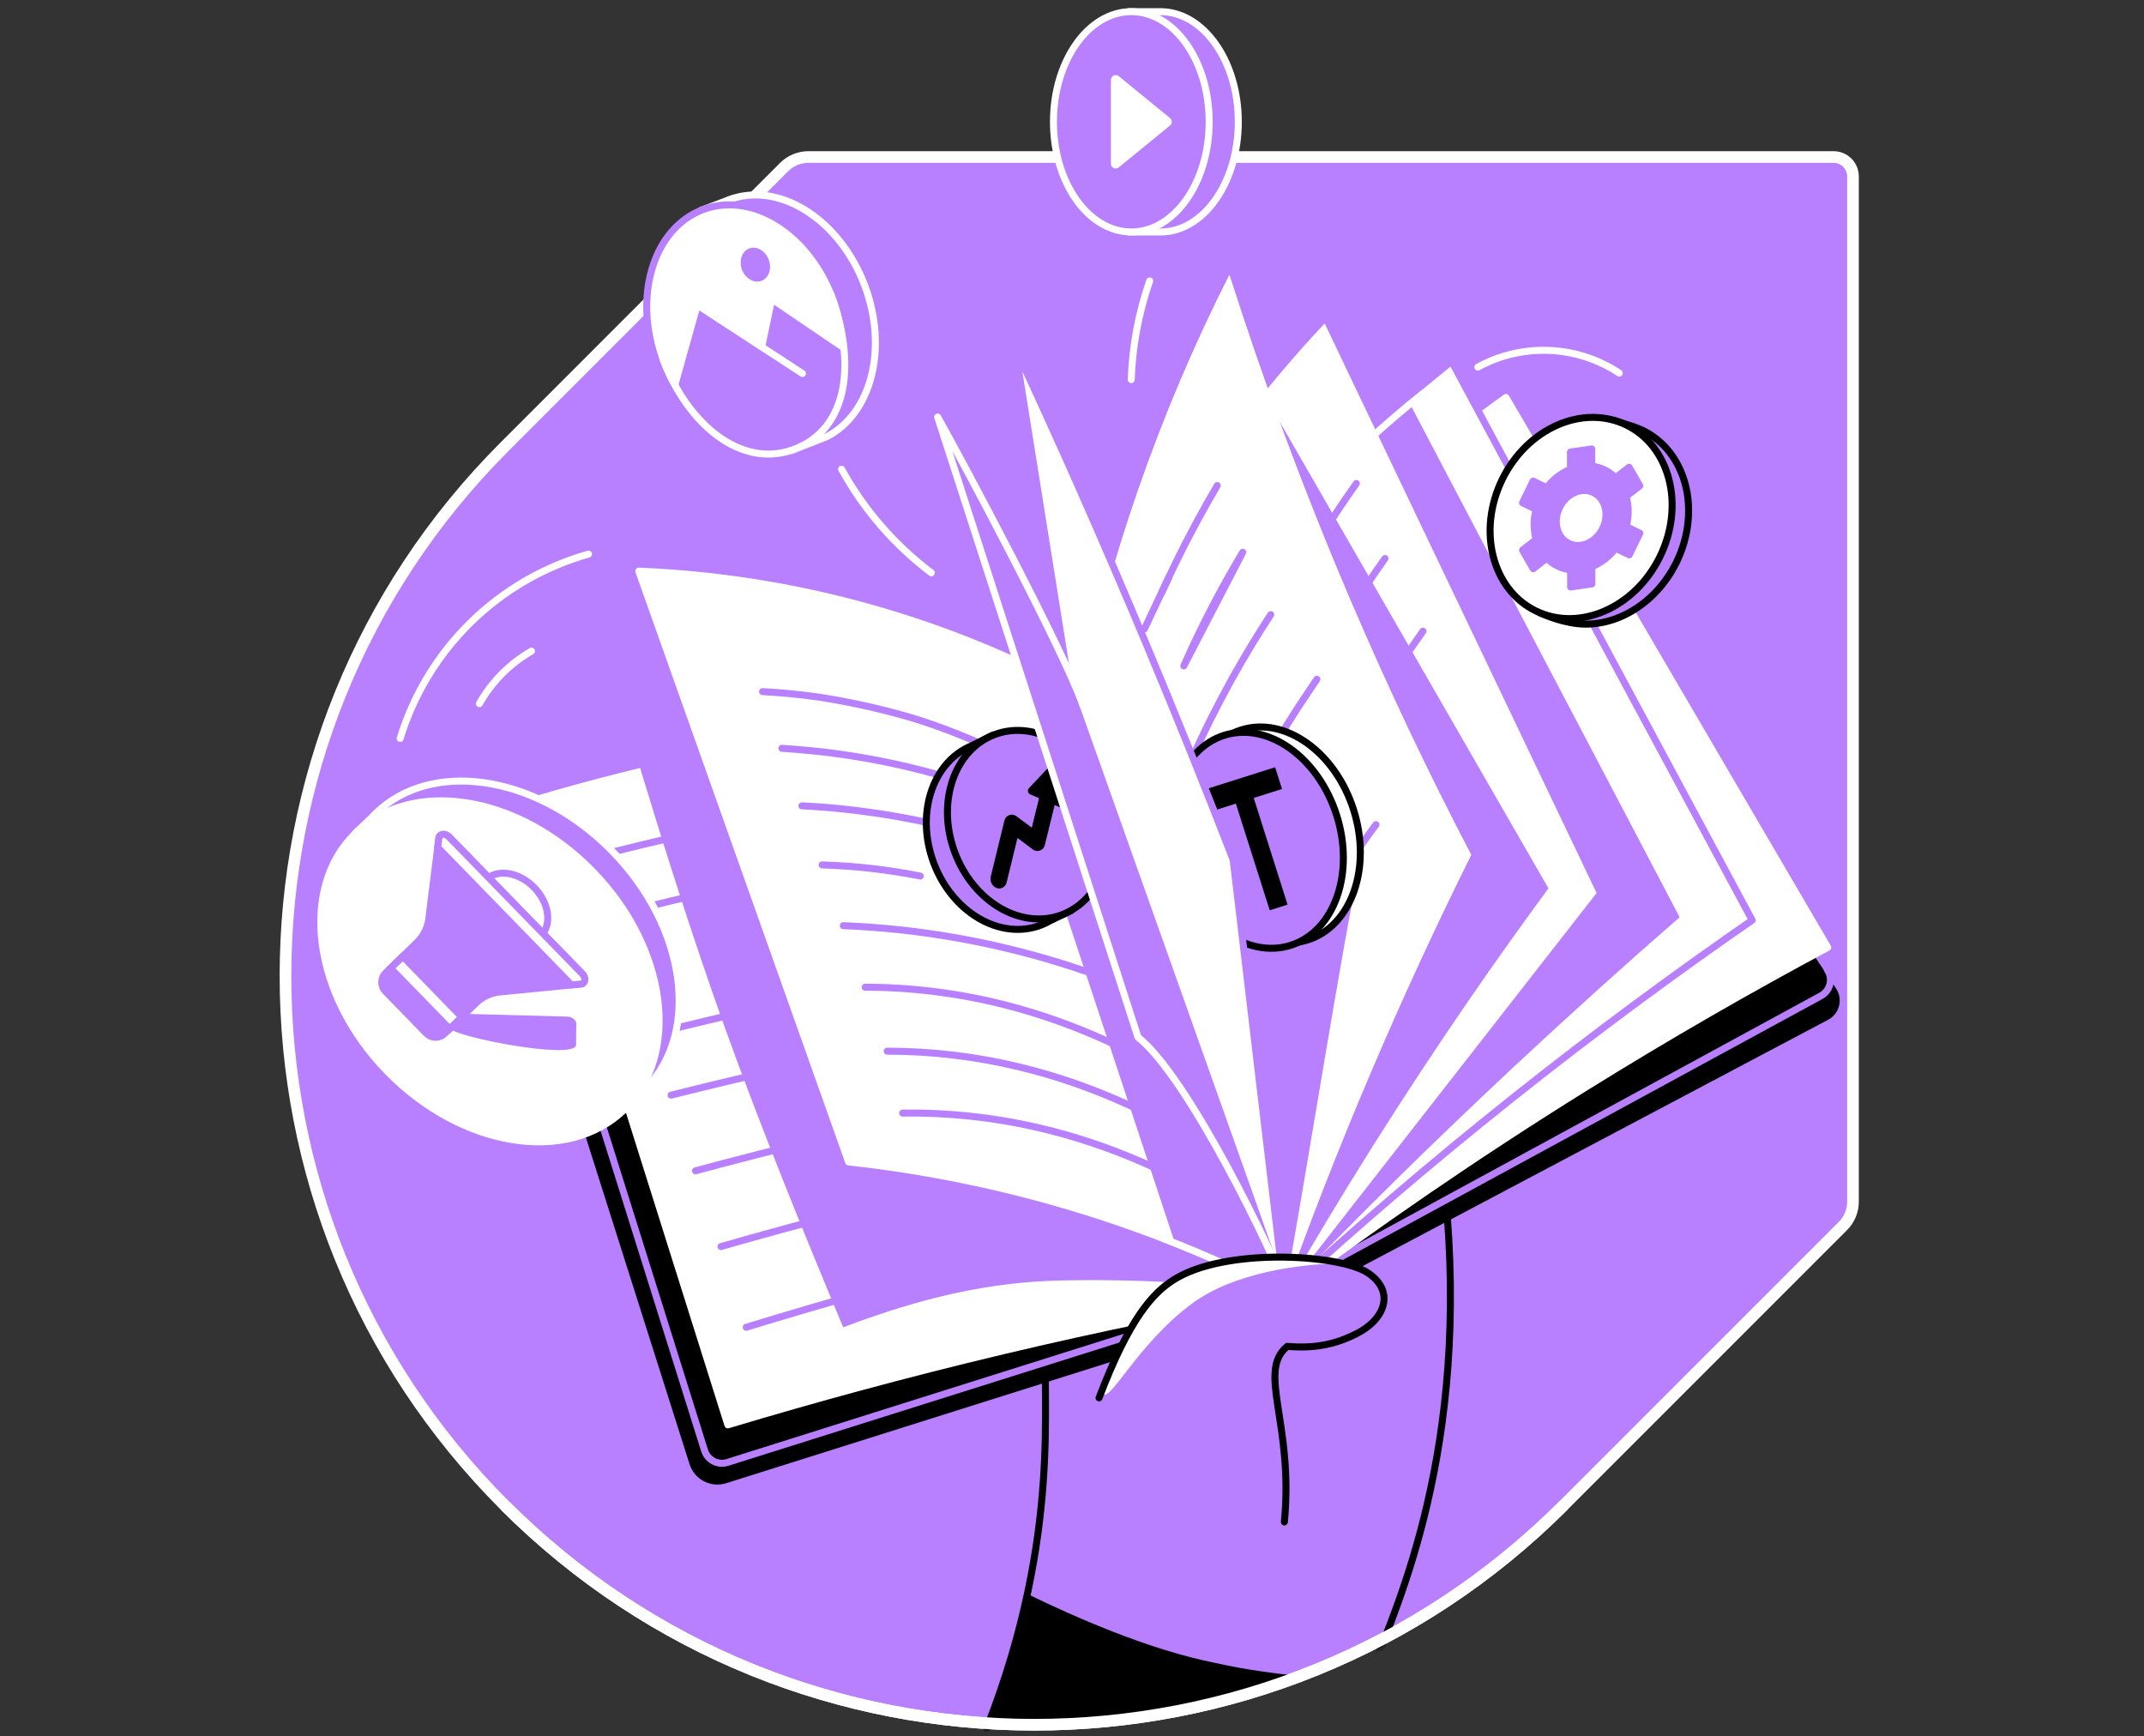 <svg width="368" height="298" viewBox="0 0 368 298" fill="none" xmlns="http://www.w3.org/2000/svg">
<rect x="0" y="0" width="368" height="298" fill="#333333" stroke="none"/>
<path d="M138.758 26.944C137.196 26.945 135.698 27.566 134.593 28.669L86.641 76.629C36.453 126.813 36.453 208.177 86.641 258.362C136.829 308.546 218.182 308.546 268.367 258.362L316.326 210.399C316.873 209.853 317.307 209.205 317.603 208.492C317.899 207.778 318.051 207.013 318.051 206.241V30.279C318.051 29.394 317.7 28.546 317.075 27.921C316.449 27.296 315.601 26.944 314.717 26.944H138.758Z" fill="#B880FF" stroke="white" stroke-width="2" stroke-miterlimit="10"/>
<path d="M197.332 48.217C195.434 53.669 194.366 59.375 194.164 65.144" stroke="white" stroke-width="1.2" stroke-linecap="round" stroke-linejoin="round"/>
<path d="M144.451 80.523C148.275 87.468 153.523 93.526 159.851 98.302" stroke="white" stroke-width="1.2" stroke-linecap="round" stroke-linejoin="round"/>
<path d="M68.685 126.729C71 119.173 75.172 112.318 80.82 106.791C86.468 101.264 93.412 97.242 101.016 95.092" stroke="white" stroke-width="1.2" stroke-linecap="round" stroke-linejoin="round"/>
<path d="M82.286 120.765C84.401 117.011 87.488 113.896 91.221 111.745" stroke="white" stroke-width="1.2" stroke-linecap="round" stroke-linejoin="round"/>
<path d="M277.929 64.025C274.36 61.664 270.216 60.321 265.941 60.14C261.666 59.959 257.423 60.947 253.667 62.997" stroke="white" stroke-width="1.2" stroke-linecap="round" stroke-linejoin="round"/>
<path d="M148.426 49.012C144.254 37.933 134.241 31.391 125.781 34.046L125.707 34.074C125.503 34.141 125.302 34.204 125.101 34.278C124.901 34.352 124.791 34.408 124.637 34.472L120.64 35.986L120.964 36.845C115.497 41.805 113.779 51.442 117.289 60.786C120.799 70.13 128.453 76.221 135.836 76.34L136.16 77.203L141.913 74.942C149.56 71.01 152.489 59.807 148.426 49.012Z" fill="#B880FF" stroke="white" stroke-width="1.2" stroke-miterlimit="10"/>
<path d="M136.161 77.177C144.759 73.938 148.255 62.09 143.97 50.714C139.685 39.338 129.241 32.741 120.643 35.979C112.046 39.218 108.549 51.065 112.835 62.442C117.12 73.818 127.564 80.415 136.161 77.177Z" fill="white"/>
<path d="M136.161 77.177C144.759 73.938 148.255 62.09 143.97 50.714C139.685 39.338 129.241 32.741 120.643 35.979C112.046 39.218 108.549 51.065 112.835 62.442C117.12 73.818 127.564 80.415 136.161 77.177Z" fill="white" stroke="#B880FF" stroke-width="1.2" stroke-miterlimit="10"/>
<path d="M139.23 65.715L120.049 53.223L115.832 68.281" fill="#B880FF"/>
<path d="M145.793 61.071L132.861 52.297L128.4 73.728" fill="#B880FF"/>
<path d="M115.832 68.281C120.961 75.932 129.172 79.797 136.16 77.167C142.114 74.925 145.617 68.552 145.789 61.071L134.583 64.739L115.832 68.281Z" fill="#B880FF"/>
<path d="M130.697 48.2C131.964 47.723 132.521 46.091 131.943 44.556C131.364 43.02 129.869 42.161 128.602 42.639C127.336 43.116 126.778 44.747 127.357 46.283C127.935 47.819 129.431 48.677 130.697 48.2Z" fill="#B880FF"/>
<path d="M137.741 64.102L120.342 52.769" stroke="white" stroke-width="1.2" stroke-linecap="round" stroke-linejoin="round"/>
<path d="M142.61 50.551C146.895 61.926 145.842 73.64 136.16 77.168C127.249 80.414 118.06 72.943 113.775 61.578" stroke="white" stroke-width="1.2" stroke-linecap="round" stroke-linejoin="round"/>
<path d="M199.167 2H194.182V3.366C189.253 6.162 185.802 12.957 185.802 20.903C185.802 28.849 189.27 35.633 194.182 38.45V39.816H199.167C206.56 39.816 212.546 31.366 212.546 20.913C212.546 10.46 206.55 2 199.167 2Z" fill="#B880FF" stroke="white" stroke-width="1.2" stroke-miterlimit="10"/>
<path d="M194.182 39.806C201.563 39.806 207.546 31.343 207.546 20.903C207.546 10.463 201.563 2 194.182 2C186.8 2 180.817 10.463 180.817 20.903C180.817 31.343 186.8 39.806 194.182 39.806Z" fill="#B880FF" stroke="white" stroke-width="1.2" stroke-miterlimit="10"/>
<path d="M200.825 20.265L192.024 13.069C191.903 12.972 191.757 12.91 191.603 12.892C191.449 12.874 191.293 12.899 191.152 12.966C191.012 13.033 190.894 13.137 190.811 13.268C190.727 13.399 190.683 13.551 190.682 13.706V28.099C190.682 28.255 190.726 28.407 190.809 28.538C190.893 28.669 191.011 28.774 191.152 28.841C191.293 28.907 191.449 28.933 191.603 28.913C191.758 28.894 191.903 28.832 192.024 28.733L200.825 21.54C200.92 21.463 200.997 21.366 201.049 21.256C201.102 21.145 201.129 21.025 201.129 20.903C201.129 20.781 201.102 20.66 201.049 20.55C200.997 20.439 200.92 20.342 200.825 20.265V20.265Z" fill="white"/>
<path d="M102.242 135.358C105.967 134.368 109.808 133.413 113.765 132.496C116.617 131.836 119.422 131.224 122.18 130.658" stroke="white" stroke-width="1.2" stroke-linecap="round" stroke-linejoin="round"/>
<mask id="mask0" mask-type="alpha" maskUnits="userSpaceOnUse" x="48" y="25" width="272" height="272">
<path d="M138.758 26.944C137.196 26.945 135.698 27.566 134.593 28.669L86.641 76.629C36.453 126.813 36.453 208.177 86.641 258.362C136.829 308.546 218.182 308.546 268.367 258.362L316.326 210.399C316.873 209.853 317.307 209.205 317.603 208.492C317.899 207.778 318.051 207.013 318.051 206.241V30.279C318.051 29.394 317.7 28.546 317.075 27.921C316.449 27.296 315.601 26.944 314.717 26.944H138.758Z" fill="#B780FF" stroke="white" stroke-width="2" stroke-miterlimit="10"/>
</mask>
<g mask="url(#mask0)">
<path d="M235.838 285.929C239.507 275.877 252.513 248.845 248.024 204.371" stroke="black" stroke-width="1.2" stroke-linecap="round" stroke-linejoin="round"/>
<path d="M179.669 231.794C178.539 239.131 182.654 262.752 169.335 296.628" stroke="black" stroke-width="1.2" stroke-linecap="round" stroke-linejoin="round"/>
<path d="M101.326 137.382L84.282 141.924L118.929 251.102C119.283 252.217 120.064 253.145 121.102 253.685C122.139 254.224 123.348 254.33 124.464 253.978L220.481 223.7L313.506 174.48C313.893 174.275 314.232 173.991 314.503 173.647C314.774 173.302 314.969 172.905 315.076 172.48C315.184 172.056 315.201 171.613 315.127 171.181C315.053 170.75 314.889 170.338 314.646 169.974L307.918 159.897L101.326 137.382Z" fill="black" stroke="black" stroke-width="1.2" stroke-linecap="round" stroke-linejoin="round"/>
<path d="M87.749 143.188L120.936 248.944C121.187 249.734 121.741 250.393 122.477 250.775C123.213 251.157 124.071 251.232 124.861 250.982L222.086 220.331" stroke="#B880FF" stroke-width="1.2" stroke-linecap="round" stroke-linejoin="round"/>
<path d="M218.111 222.278L312.513 170.928C312.9 170.723 313.239 170.44 313.51 170.095C313.78 169.751 313.976 169.354 314.083 168.929C314.19 168.505 314.207 168.063 314.132 167.631C314.058 167.2 313.893 166.789 313.65 166.425" stroke="#B880FF" stroke-width="1.2" stroke-linecap="round" stroke-linejoin="round"/>
<path d="M91.221 137.446L124.932 244.539C139.719 240.086 155.474 235.794 172.127 231.833C188.953 227.833 205.103 224.556 220.464 221.862C208.636 188.577 196.802 155.292 184.961 122.007C175.722 122.36 165.977 123.064 155.791 124.222C133.924 126.743 112.319 131.168 91.221 137.446V137.446Z" fill="white" stroke="white" stroke-width="1.2" stroke-linecap="round" stroke-linejoin="round"/>
<path d="M109.641 131.07C114.017 145.459 118.929 161.077 124.453 176.463C130.413 193.07 138.486 212.913 144.729 227.784C154.418 224.154 166.937 220.12 181.651 219.767C194.623 219.468 207.6 220.174 220.463 221.88C208.636 188.583 196.801 155.292 184.96 122.007C174.07 122.497 162.427 123.416 150.105 124.919C135.525 126.708 121.999 128.401 109.641 131.07Z" fill="#B880FF"/>
<path d="M128.083 227.788C142.166 223.457 156.474 219.458 170.99 215.902C186.298 212.152 200.462 209.233 213.496 206.959" stroke="#B880FF" stroke-width="1.2" stroke-linecap="round" stroke-linejoin="round"/>
<path d="M123.752 213.934C137.835 209.888 152.168 206.167 166.705 202.889C181.844 199.47 195.885 196.837 208.796 194.809" stroke="#B880FF" stroke-width="1.2" stroke-linecap="round" stroke-linejoin="round"/>
<path d="M119.38 200.939C133.871 197.024 148.662 193.447 163.678 190.334C178.694 187.222 192.512 184.87 205.257 183.074" stroke="#B880FF" stroke-width="1.2" stroke-linecap="round" stroke-linejoin="round"/>
<path d="M115.18 187.954C129.689 184.307 144.507 180.994 159.562 178.142C174.381 175.325 188.104 173.213 200.754 171.65" stroke="#B880FF" stroke-width="1.2" stroke-linecap="round" stroke-linejoin="round"/>
<path d="M113.06 177.191C118.747 175.762 124.479 174.385 130.255 173.062C139.219 171.015 148.281 169.12 157.442 167.376" stroke="#B880FF" stroke-width="1.2" stroke-linecap="round" stroke-linejoin="round"/>
<path d="M107.16 156.588C112.089 155.349 117.054 154.149 122.056 152.99C131.771 150.739 141.599 148.668 151.542 146.776" stroke="#B880FF" stroke-width="1.2" stroke-linecap="round" stroke-linejoin="round"/>
<path d="M102.667 146.836C107.889 145.521 113.148 144.254 118.443 143.033C127.867 140.86 137.402 138.855 147.049 137.02" stroke="#B880FF" stroke-width="1.2" stroke-linecap="round" stroke-linejoin="round"/>
<path d="M258.476 68.211L313.713 162.598C300.292 169.777 286.322 177.783 271.961 186.715C253.125 198.432 235.972 210.304 220.463 221.862C208.636 188.577 196.801 155.292 184.96 122.007L258.476 68.211Z" fill="white" stroke="white" stroke-width="1.2" stroke-linecap="round" stroke-linejoin="round"/>
<path d="M249.143 61.986L300.746 157.929C287.501 167.083 273.686 177.248 259.515 188.528C245.344 199.808 232.342 211.001 220.463 221.88C208.636 188.583 196.801 155.292 184.96 122.007C199.461 106.428 214.737 91.589 230.729 77.544C236.914 72.115 243.052 66.929 249.143 61.986Z" fill="white" stroke="#B880FF" stroke-width="1.2" stroke-linecap="round" stroke-linejoin="round"/>
<path d="M241.429 68.211L288.3 157.412C278.984 165.517 269.552 174.021 260.004 182.927C245.945 196.071 232.764 209.049 220.463 221.862L232.345 76.122L241.429 68.211Z" fill="#B880FF"/>
<path d="M227.367 55.505L274.045 153.265L220.463 221.88L184.96 122.007C194.818 97.385 209.201 74.829 227.367 55.505Z" fill="white"/>
<path d="M216.591 77.727L219.629 72.341L265.779 152.458C261.411 158.394 257.047 164.516 252.689 170.822C240.687 188.222 229.994 205.325 220.464 221.873C219.173 173.82 217.882 125.771 216.591 77.727Z" fill="#B880FF"/>
<path d="M221.829 100.344L222.477 99.186C225.188 94.405 228.015 89.916 230.909 85.691C231.536 84.771 232.167 83.865 232.803 82.973" stroke="#B880FF" stroke-width="1.2" stroke-linecap="round" stroke-linejoin="round"/>
<path d="M226.744 113.213C226.959 112.825 227.177 112.442 227.395 112.054C230.103 107.273 232.934 102.784 235.824 98.559C236.453 97.639 237.086 96.733 237.722 95.841" stroke="#B880FF" stroke-width="1.2" stroke-linecap="round" stroke-linejoin="round"/>
<path d="M233.265 125.69L233.916 124.532C236.623 119.754 239.454 115.262 242.345 111.04C242.974 110.12 243.606 109.213 244.242 108.319" stroke="#B880FF" stroke-width="1.2" stroke-linecap="round" stroke-linejoin="round"/>
<path d="M207.517 197.115C199.268 191.926 188.287 186.321 175.046 183.131C167.593 181.32 159.951 180.404 152.281 180.402" stroke="#B880FF" stroke-width="1.2" stroke-linecap="round" stroke-linejoin="round"/>
<path d="M109.641 98.017L145.658 199.414C171.755 202.273 197.109 209.888 220.463 221.88L183.524 117.966C160.694 105.884 135.449 99.068 109.641 98.017V98.017Z" fill="white" stroke="white" stroke-width="1.2" stroke-linecap="round" stroke-linejoin="round"/>
<path d="M190.695 139.322C188.389 137.897 171.433 127.549 155.777 122.979C150.804 121.559 145.748 120.448 140.637 119.652C136.793 119.096 133.469 118.832 130.892 118.698" stroke="#B880FF" stroke-width="1.2" stroke-linecap="round" stroke-linejoin="round"/>
<path d="M163.583 133.71C156.997 131.706 150.26 130.239 143.437 129.323C140.226 128.894 137.146 128.619 134.213 128.429" stroke="#B880FF" stroke-width="1.2" stroke-linecap="round" stroke-linejoin="round"/>
<path d="M160.805 141.519C156.364 140.498 151.874 139.705 147.352 139.143C143.94 138.717 140.694 138.439 137.638 138.298" stroke="#B880FF" stroke-width="1.2" stroke-linecap="round" stroke-linejoin="round"/>
<path d="M157.964 150.353C152.409 149.245 146.771 148.605 141.11 148.438" stroke="#B880FF" stroke-width="1.2" stroke-linecap="round" stroke-linejoin="round"/>
<path d="M188.64 167.502C177.695 163.53 166.315 160.879 154.742 159.605C151.292 159.229 147.951 158.989 144.74 158.862" stroke="#B880FF" stroke-width="1.2" stroke-linecap="round" stroke-linejoin="round"/>
<path d="M204.374 186.437C196.23 181.286 185.362 175.706 172.282 172.403C164.507 170.442 156.522 169.441 148.503 169.421" stroke="#B880FF" stroke-width="1.2" stroke-linecap="round" stroke-linejoin="round"/>
<path d="M207.517 197.115C199.268 191.926 188.287 186.321 175.046 183.131C167.593 181.32 159.951 180.404 152.281 180.402" stroke="#B880FF" stroke-width="1.2" stroke-linecap="round" stroke-linejoin="round"/>
<path d="M210.401 206.92C202.078 201.851 191.012 196.425 177.729 193.415C170.249 191.718 162.594 190.915 154.925 191.024" stroke="#B880FF" stroke-width="1.2" stroke-linecap="round" stroke-linejoin="round"/>
<path d="M201.666 213.332L174.205 130.288C177.38 131.858 180.645 133.595 183.999 135.499C185.689 136.464 189.111 138.347 190.689 139.322C202.487 166.189 208.644 194.992 220.456 221.862L201.666 213.332Z" fill="#B880FF"/>
<path d="M211.024 47.206C216.573 64.609 223.378 83.322 231.768 102.957C238.51 118.733 245.499 133.323 252.512 146.712C246.668 158.45 240.83 171.005 235.141 184.384C229.627 197.34 224.762 209.871 220.463 221.866C208.636 188.578 196.801 155.292 184.96 122.007C190.261 96.021 199.023 70.863 211.013 47.206H211.024Z" fill="white"/>
<path d="M211.024 47.206C216.573 64.609 223.378 83.322 231.768 102.957C238.51 118.733 245.499 133.323 252.512 146.712C246.668 158.45 240.83 171.005 235.141 184.384C229.627 197.34 224.762 209.871 220.463 221.866C208.636 188.578 196.801 155.292 184.96 122.007C190.261 96.021 199.023 70.863 211.013 47.206H211.024Z" fill="white"/>
<path d="M199.473 101.563C199.651 101.161 199.834 100.76 200.022 100.358C202.314 95.366 204.754 90.648 207.278 86.198C207.827 85.226 208.38 84.272 208.936 83.325" stroke="#B880FF" stroke-width="1.2" stroke-linecap="round" stroke-linejoin="round"/>
<path d="M204.722 129.911C206.571 125.803 208.722 121.462 211.225 116.916C213.51 112.78 215.83 108.97 218.111 105.488" stroke="#B880FF" stroke-width="1.2" stroke-linecap="round" stroke-linejoin="round"/>
<path d="M203.19 114.283C203.895 112.674 204.521 111.347 204.951 110.41C206.38 107.386 208.848 102.379 212.344 96.405C212.753 95.701 213.091 95.137 213.309 94.775L203.19 114.283Z" stroke="#B880FF" stroke-width="1.2" stroke-linecap="round" stroke-linejoin="round"/>
<path d="M214.602 135.344C215.261 134.102 215.942 132.852 216.644 131.594C219.312 126.827 222.111 122.349 224.981 118.131C225.333 117.61 225.685 117.075 226.037 116.575" stroke="#B880FF" stroke-width="1.2" stroke-linecap="round" stroke-linejoin="round"/>
<path d="M224.104 159.894C224.808 158.676 225.529 157.449 226.269 156.215C229.085 151.543 232.043 147.159 235.053 143.04C235.426 142.529 235.801 142.022 236.176 141.519" stroke="#B880FF" stroke-width="1.2" stroke-linecap="round" stroke-linejoin="round"/>
<path d="M200.627 99.052L196.423 107.953" stroke="#B880FF" stroke-width="1.2" stroke-linecap="round" stroke-linejoin="round"/>
<path d="M228.128 144.248L233.265 149.395C231.184 157.141 223.016 208.997 220.463 221.862L206.106 181.479L210.091 142.917L228.128 144.248Z" fill="#B880FF"/>
<path d="M199.719 212.571C203.155 213.9 206.721 215.388 210.415 217.035C213.936 218.623 217.302 220.243 220.463 221.862" stroke="white" stroke-width="1.2" stroke-linecap="round" stroke-linejoin="round"/>
<path d="M244.355 67.44C242.712 68.74 241.05 70.112 239.37 71.555C237.846 72.858 236.386 74.149 234.99 75.428" stroke="white" stroke-width="1.2" stroke-linecap="round" stroke-linejoin="round"/>
<path d="M176.578 273.656C176.109 275.483 175.521 277.712 174.779 280.246C173.645 284.176 172.666 287.151 172.314 288.26C171.585 290.46 170.705 293.006 169.652 295.829C188.515 297.171 207.446 294.435 225.157 287.805C221.829 287.555 217.728 287.101 213.077 286.292C213.077 286.292 208.817 285.538 204.599 284.478C192.488 281.436 179.267 274.983 176.578 273.656Z" fill="black"/>
<path d="M281.988 73.879C281.456 73.62 280.907 73.397 280.344 73.214L277.362 72.249L277.218 72.619C270.831 72.147 264.082 76.224 260.67 83.241C256.702 91.384 258.611 100.619 264.825 104.854C264.768 105.009 264.708 105.161 264.649 105.316C265.697 105.776 266.777 106.16 267.881 106.463C268.366 106.594 268.828 106.699 269.289 106.791L269.44 106.823L269.62 106.861C276.447 108.21 284.055 104.045 287.769 96.454C292.054 87.624 289.47 77.53 281.988 73.879Z" fill="#B880FF" stroke="black" stroke-width="1.2" stroke-miterlimit="10"/>
<path d="M284.934 95.502C289.228 86.694 286.644 76.595 279.162 72.948C271.679 69.3 262.132 73.484 257.838 82.293C253.543 91.102 256.128 101.2 263.61 104.848C271.092 108.495 280.639 104.311 284.934 95.502Z" fill="white" stroke="black" stroke-width="1.2" stroke-miterlimit="10"/>
<path d="M279.122 90.363C279.593 88.674 279.593 86.888 279.122 85.198L281.457 83.382L279.626 80.185L277.299 81.994C276.757 81.439 276.125 80.981 275.429 80.639C274.732 80.298 273.98 80.083 273.208 80.002V77.051L269.56 77.579V80.537C267.938 81.202 266.528 82.298 265.483 83.705L263.145 82.565L261.329 86.29L263.666 87.43C263.199 89.119 263.199 90.903 263.666 92.592L261.332 94.408L263.163 97.609L265.49 95.796C266.579 96.92 268.028 97.626 269.585 97.792V100.742L273.232 100.214V97.257C274.852 96.589 276.26 95.494 277.306 94.088L279.647 95.225L281.464 91.504L279.122 90.363ZM269.264 93.254C267.219 92.257 266.515 89.497 267.687 87.092C268.859 84.688 271.468 83.543 273.514 84.54C275.559 85.536 276.264 88.293 275.088 90.701C273.912 93.109 271.303 94.25 269.264 93.254V93.254Z" fill="#B880FF" stroke="#B880FF" stroke-width="1.2" stroke-linecap="round" stroke-linejoin="round"/>
<path d="M224.458 161.311C231.965 158.93 235.491 148.933 232.334 138.982C229.177 129.031 220.533 122.894 213.027 125.275C205.521 127.657 201.995 137.654 205.151 147.605C208.308 157.556 216.952 163.693 224.458 161.311Z" fill="white" stroke="black" stroke-width="1.2" stroke-miterlimit="10"/>
<path d="M221.546 162.233C229.053 159.852 232.579 149.855 229.422 139.904C226.265 129.953 217.621 123.816 210.115 126.197C202.609 128.578 199.082 138.575 202.239 148.526C205.396 158.478 214.04 164.614 221.546 162.233Z" fill="#B880FF" stroke="black" stroke-width="1.2" stroke-miterlimit="10"/>
<path d="M212.123 137.914L207.299 139.446L206.116 135.714L218.865 131.672L220.048 135.404L215.193 136.942L220.998 155.25L217.939 156.222L212.123 137.914Z" fill="black"/>
<path d="M111.102 186.528C120.256 176.924 117.7 159.035 105.174 146.163C92.851 133.488 75.371 130.32 65.435 138.738C65.108 139.016 64.787 139.305 64.478 139.604C64.27 139.808 64.076 140.019 63.879 140.231L61.024 142.966L61.471 143.424C55.486 153.447 58.735 168.963 69.921 180.465C81.106 191.968 96.537 195.629 106.719 189.926L107.166 190.383L110.377 187.239C110.458 187.165 110.539 187.099 110.62 187.021C110.701 186.944 110.789 186.841 110.877 186.75L111.102 186.532V186.528Z" fill="#B880FF" stroke="white" stroke-width="1.2" stroke-linecap="round" stroke-linejoin="round"/>
<path d="M107.17 190.411C116.904 180.939 114.464 162.645 101.721 149.55C88.978 136.455 70.757 133.518 61.023 142.99C51.29 152.462 53.729 170.757 66.472 183.852C79.216 196.947 97.437 199.883 107.17 190.411Z" fill="white" stroke="white" stroke-width="1.2" stroke-miterlimit="10"/>
<path d="M92.802 160.658C94.787 158.726 94.29 154.994 91.69 152.322C89.091 149.651 85.373 149.052 83.388 150.984C81.402 152.917 81.899 156.649 84.499 159.32C87.099 161.992 90.816 162.591 92.802 160.658Z" fill="white" stroke="#B880FF" stroke-width="1.2" stroke-miterlimit="10"/>
<path d="M75.329 143.854L73.621 157.528C73.456 159.098 72.758 160.565 71.643 161.683L66.186 166.992C65.767 167.399 65.527 167.957 65.519 168.541C65.511 169.125 65.736 169.689 66.143 170.108L73.185 177.353C73.592 177.772 74.15 178.012 74.734 178.019C75.318 178.027 75.882 177.803 76.3 177.396L81.758 172.086C82.903 171 84.388 170.342 85.961 170.22L99.692 168.882C100.481 168.805 100.625 167.826 99.949 167.122L77.086 143.632C76.406 142.952 75.427 143.068 75.329 143.854Z" fill="#B880FF" stroke="#B880FF" stroke-width="1.2" stroke-linecap="round" stroke-linejoin="round"/>
<path d="M69.141 164.134L67.041 166.177L77.168 176.583L79.267 174.54L69.141 164.134Z" fill="white" stroke="#B880FF" stroke-width="1.2" stroke-miterlimit="10"/>
<path d="M79.796 173.998L77.23 176.498C78.233 178.015 98.488 181.913 98.878 179.381L98.907 176.068C99.139 175.399 98.463 174.614 97.534 174.477L79.796 173.998Z" fill="#B880FF"/>
<path d="M77.082 143.646C76.406 142.942 75.427 143.068 75.322 143.854L75.124 145.448L98.083 169.037L99.682 168.882C100.47 168.805 100.615 167.826 99.939 167.122L77.082 143.646Z" fill="white" stroke="#B880FF" stroke-width="1.2" stroke-miterlimit="10"/>
<path d="M183.524 156.433L183.172 155.616C186.573 151.744 187.749 145.526 185.735 139.365C183.271 131.806 176.803 126.845 170.469 127.162L170.1 126.331L166.755 127.996C160.308 130.658 157.281 139.03 159.981 147.283C162.815 155.944 170.874 161.193 177.99 159.007C178.218 158.936 178.44 158.859 178.662 158.774C179.241 158.554 179.8 158.286 180.334 157.972L183.524 156.433Z" fill="#B880FF" stroke="black" stroke-width="1.2" stroke-miterlimit="10"/>
<path d="M182.168 157.028C189.15 154.467 192.266 145.454 189.128 136.895C185.989 128.337 177.784 123.475 170.802 126.036C163.819 128.597 160.703 137.611 163.841 146.169C166.98 154.727 175.185 159.589 182.168 157.028Z" fill="#B880FF" stroke="black" stroke-width="1.2" stroke-miterlimit="10"/>
<path d="M180.542 131.091L176.606 135.27C176.534 135.347 176.481 135.44 176.453 135.542C176.424 135.643 176.42 135.75 176.441 135.853C176.462 135.957 176.507 136.054 176.573 136.136C176.639 136.218 176.724 136.283 176.82 136.326L182.373 138.745C182.486 138.793 182.61 138.809 182.732 138.791C182.853 138.772 182.967 138.721 183.061 138.642C183.155 138.563 183.226 138.459 183.265 138.342C183.303 138.226 183.309 138.101 183.281 137.981L181.679 131.397C181.652 131.279 181.594 131.17 181.51 131.083C181.426 130.995 181.32 130.932 181.203 130.901C181.086 130.869 180.962 130.87 180.846 130.904C180.729 130.937 180.624 131.002 180.542 131.091V131.091Z" fill="black"/>
<path d="M171.205 151.817C170.988 151.703 170.815 151.52 170.712 151.298C170.61 151.075 170.584 150.824 170.638 150.585L172.98 140.974C173.003 140.854 173.058 140.742 173.137 140.65C173.217 140.558 173.32 140.487 173.435 140.447C173.55 140.406 173.673 140.396 173.794 140.417C173.914 140.438 174.026 140.491 174.12 140.569L177.461 143.072L179.338 135.457L180.894 136.189L178.754 144.882C178.73 145.001 178.675 145.113 178.596 145.205C178.516 145.298 178.413 145.368 178.298 145.408C178.183 145.449 178.06 145.459 177.939 145.438C177.819 145.417 177.707 145.364 177.613 145.286L174.275 142.783L172.194 151.314C172.174 151.419 172.13 151.518 172.065 151.603C172.001 151.689 171.918 151.758 171.823 151.807C171.727 151.856 171.622 151.882 171.515 151.883C171.408 151.885 171.302 151.863 171.205 151.817Z" fill="black" stroke="black" stroke-width="1.2" stroke-miterlimit="10"/>
<path d="M174.205 59.596L183.527 117.966L220.463 221.88L211.662 147.561C207.031 135.59 202.129 123.42 196.956 111.051C189.492 93.21 181.908 76.058 174.205 59.596Z" fill="white" stroke="#B880FF" stroke-width="1.2" stroke-linecap="round" stroke-linejoin="round"/>
<path d="M160.931 71.566L195.329 178.019C198.712 183.856 211.19 195.781 220.463 221.88L183.524 117.966C180.707 111.128 177.538 104.031 174.053 96.729C169.74 87.74 165.325 79.343 160.931 71.566Z" fill="#B880FF"/>
<path d="M185.939 121.152C182.418 111.368 165.325 79.343 160.941 71.566L195.328 178.019C203.968 184.778 218.565 215.11 220.998 221.862" stroke="white" stroke-width="1.2" stroke-linecap="round" stroke-linejoin="round"/>
<path d="M188.639 239.91C193.92 226.052 197.976 221.862 201.388 219.679C210.165 214.046 229.818 215.243 234.704 218.405C239.366 221.415 237.996 226.249 232.905 228.851C229.476 230.611 225.829 231.502 220.959 231.058C215.678 235.357 222.09 244.208 220.452 261.206" fill="#B880FF"/>
<path d="M201.398 219.679C198.082 221.792 194.131 225.83 189.076 238.804C190.019 241.973 194.832 230.84 204.753 223.609C211.795 218.489 222.871 216.898 230.303 216.807C222.505 215.046 208.447 215.169 201.398 219.679Z" fill="white"/>
<path d="M188.639 239.91C193.92 226.052 197.976 221.862 201.388 219.679C210.165 214.046 229.818 215.243 234.704 218.405C239.366 221.415 237.996 226.249 232.905 228.851C229.476 230.611 225.829 231.502 220.959 231.058C215.678 235.357 222.09 244.208 220.452 261.206" stroke="black" stroke-width="1.2" stroke-linecap="round" stroke-linejoin="round"/>
</g>
<path d="M86.641 258.362C136.829 308.546 218.182 308.546 268.366 258.362" stroke="white" stroke-width="2" stroke-miterlimit="10"/>
</svg>

